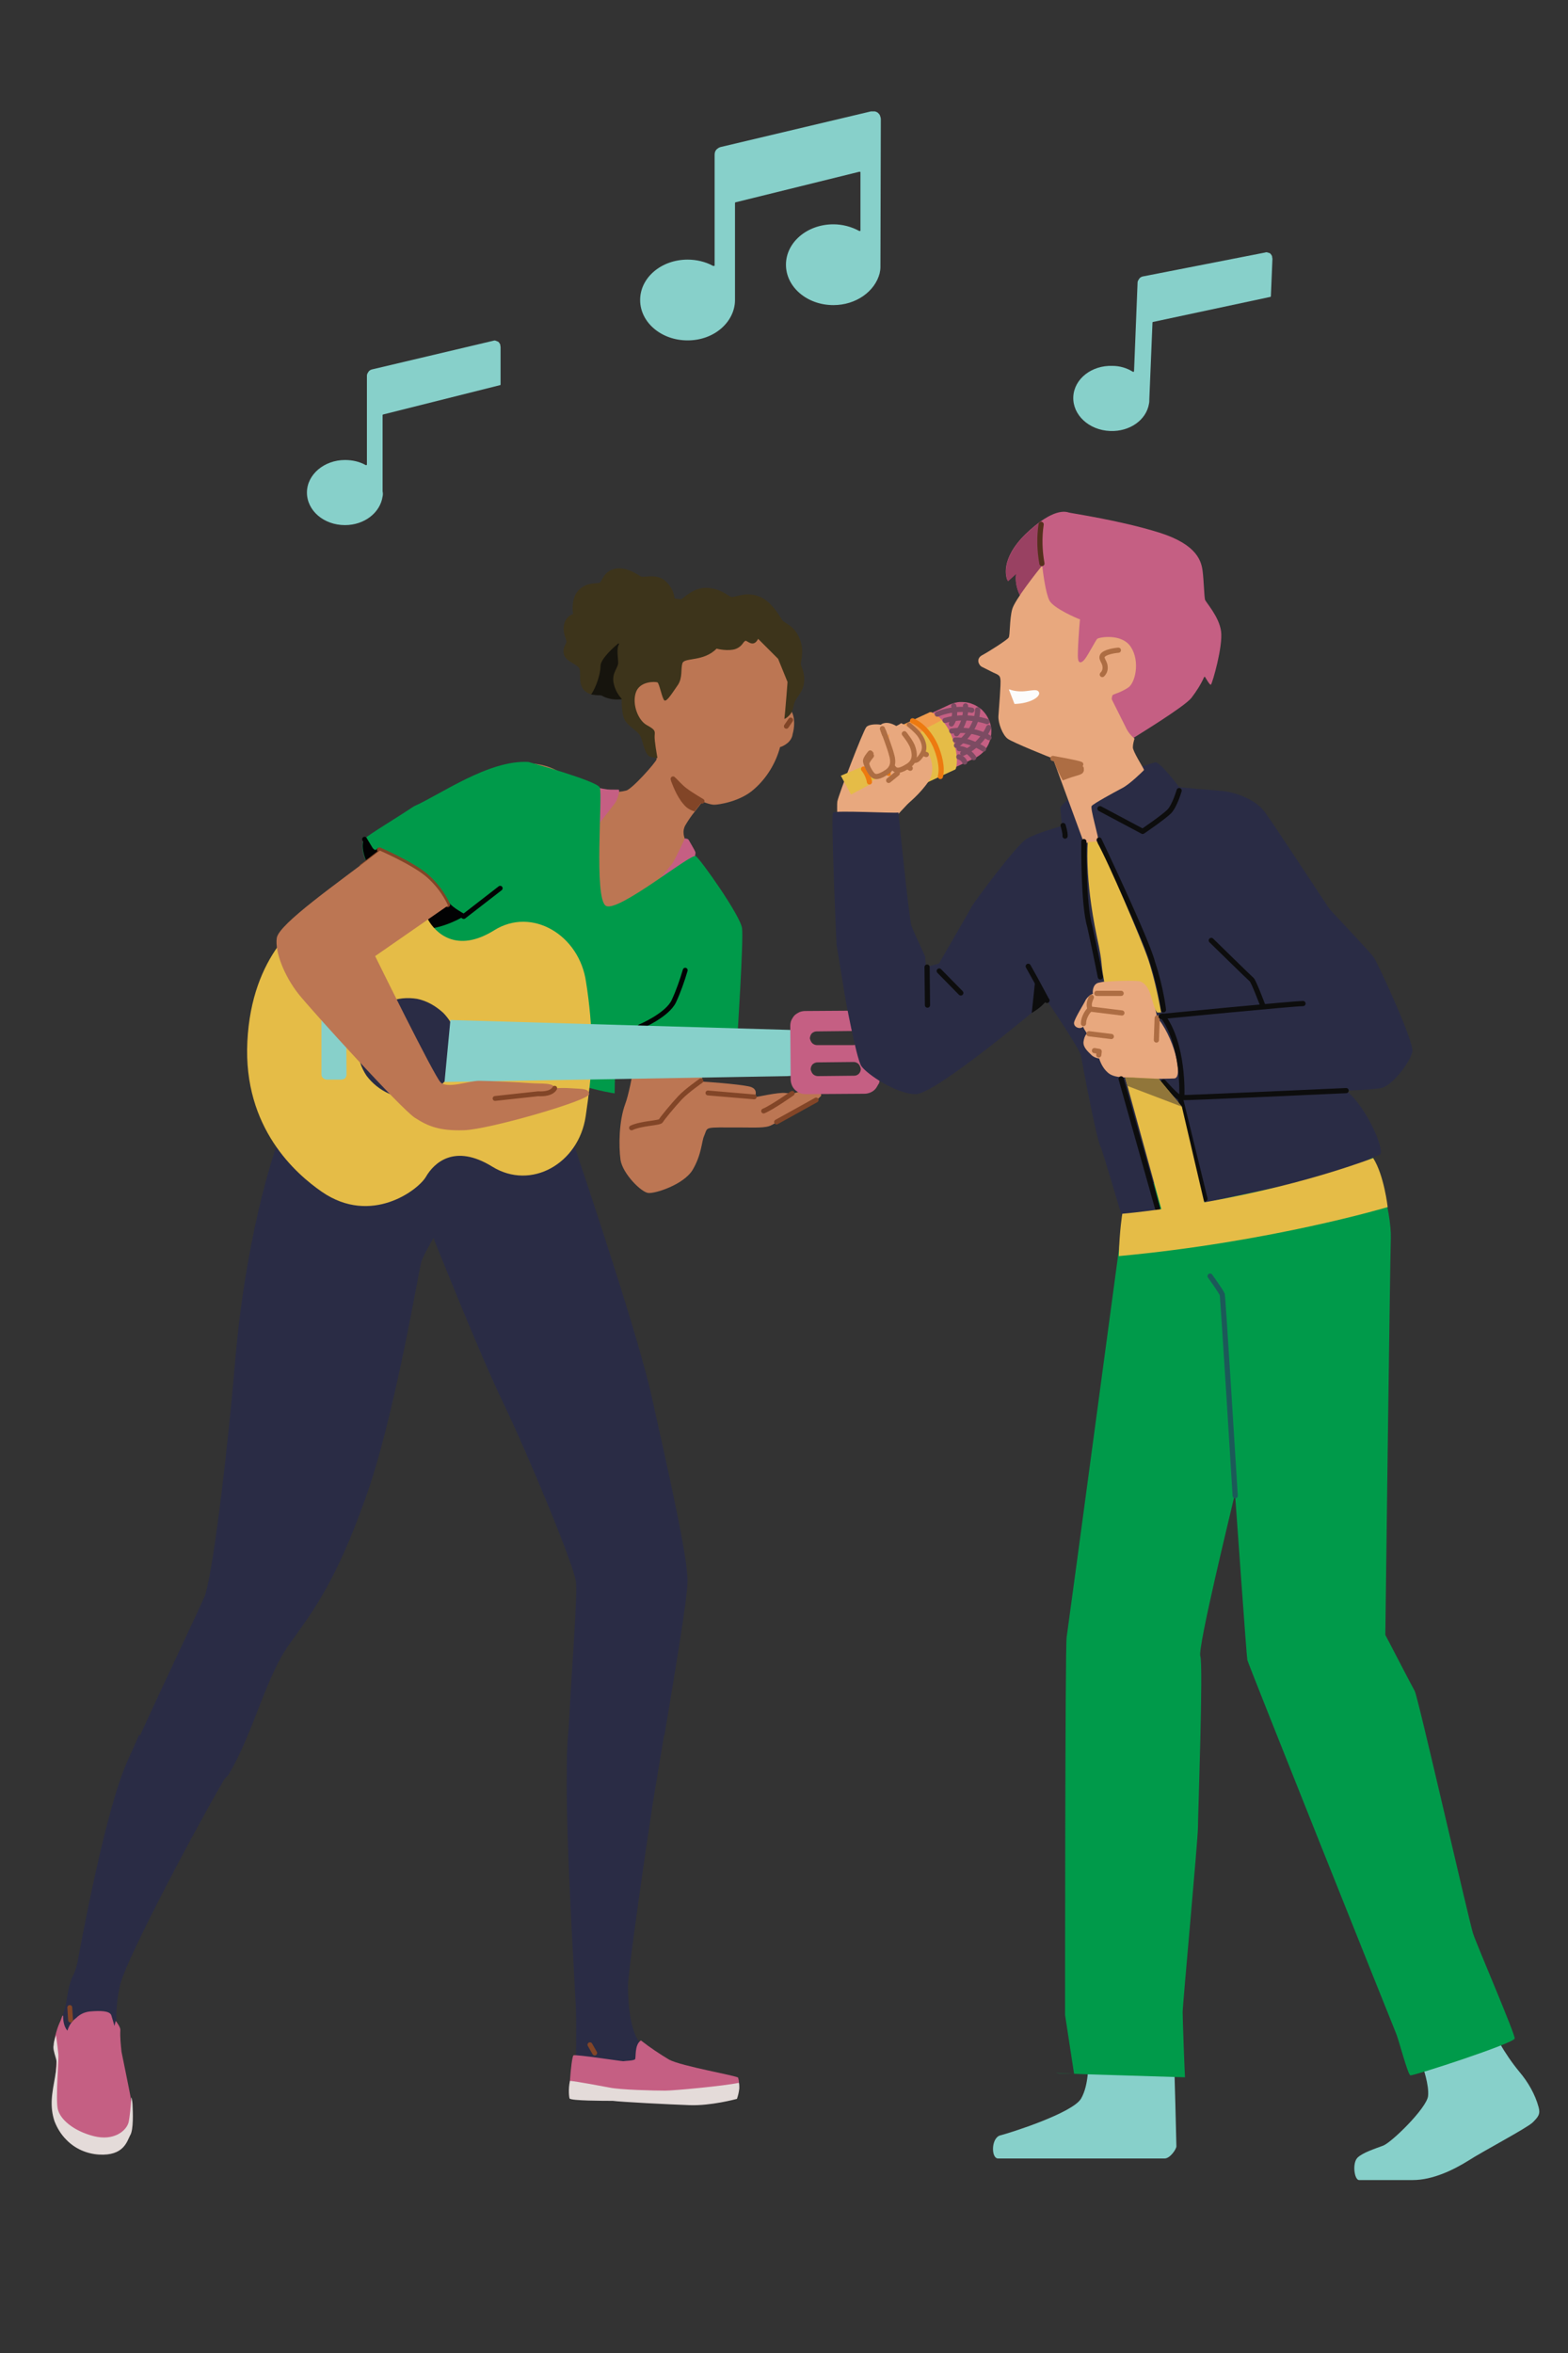 <svg xmlns="http://www.w3.org/2000/svg" xmlns:xlink="http://www.w3.org/1999/xlink" id="Layer_1" x="0px" y="0px" viewBox="0 0 400 600" style="enable-background:new 0 0 400 600;" xml:space="preserve"><rect x="0" y="0" width="400" height="600" fill="#333333" stroke="none"/> <style type="text/css"> .st0{fill:#2A2C45;} .st1{fill:#78495F;} .st2{fill:#BC7653;} .st3{fill:#824527;} .st4{fill:#C55F83;} .st5{fill:#009A4A;} .st6{fill:#020203;} .st7{fill:none;stroke:#020203;stroke-width:1.244;stroke-linecap:round;stroke-linejoin:round;} .st8{fill:none;stroke:#824527;stroke-width:1.244;stroke-linecap:round;stroke-linejoin:round;} .st9{fill:#3D341B;} .st10{fill:#E4DBD9;} .st11{fill:#16140D;} .st12{fill:#E5BC47;} .st13{fill:#87D0CA;} .st14{fill:#E8A87E;} .st15{fill:#994162;} .st16{fill:#AD6D43;} .st17{fill:none;stroke:#AD6D43;stroke-width:1.321;stroke-linecap:round;stroke-linejoin:round;} .st18{fill:#FCFCFC;} .st19{fill:none;stroke:#0D0D0D;stroke-width:1.321;stroke-linecap:round;stroke-linejoin:round;} .st20{fill:#0D0D0D;} .st21{fill:none;stroke:#1C5959;stroke-width:1.321;stroke-linecap:round;stroke-linejoin:round;} .st22{fill:none;stroke:#54301D;stroke-width:1.321;stroke-linecap:round;stroke-linejoin:round;} .st23{clip-path:url(#SVGID_00000008108944650411891170000013508060722377496246_);fill:#C55F83;} .st24{clip-path:url(#SVGID_00000008108944650411891170000013508060722377496246_);fill:#E5BC47;} .st25{clip-path:url(#SVGID_00000008108944650411891170000013508060722377496246_);fill:#F19C4E;} .st26{clip-path:url(#SVGID_00000008108944650411891170000013508060722377496246_);fill:none;stroke:#ED7A10;stroke-width:1.321;stroke-linecap:round;stroke-linejoin:round;} .st27{clip-path:url(#SVGID_00000008108944650411891170000013508060722377496246_);fill:none;stroke:#7C4B62;stroke-width:1.321;stroke-linecap:round;stroke-linejoin:round;} .st28{fill:none;stroke:#AD6D43;stroke-width:1.162;stroke-linecap:round;stroke-linejoin:round;} .st29{fill:#91763A;} </style> <g> <path class="st0" d="M145.5,267.8c0,0-2.3,5.8-2.6,7.5c-0.3,1.8-0.3,3.6,0,5.5c0.1,0.4,1,3.1,2.3,7.4c5.3,15.8,17.6,52.5,21,67.7 c4.3,19.3,9.2,40.9,9.2,47.2c0,4.2-3.3,23.8-5.9,39.4c-9.6,2.9-15.3,2.9-24.4-2.2c0.8-16,2.3-33.8,1.8-37.1 c-0.6-4.3-11.8-31.4-18.4-45.2c-4.3-8.9-10.5-24-14.4-33.6c-2-4.9-3.4-8.3-3.5-8.7l0,0l0,0l0,0l0,0c-0.2,0.3-2.6,4.4-3.1,6 c-0.6,1.7-6.9,40.2-14.4,60.7C85.8,402.8,80.3,410.3,74,419c-6.3,8.6-9.2,22.7-15.8,33.7c-12.1,11.7-23.5-1.3-22.5-10.1 c6.1-13.4,14.7-31.4,16.4-35.3c2-4.6,5.8-35.4,8-61.5c2.3-26.2,8.3-50.6,14.1-63c1.8-3.9,5.5-9.1,9.6-14.3c1.2-1.6,2.5-3.1,3.8-4.7 c8-9.6,18.3-16.8,18.3-16.8L145.5,267.8z"></path> <path class="st1" d="M83.7,268.2c2-3.1,4.4-5.7,6.7-8l5.4,3.4l11.7,20.5C107.5,284,88,277.8,83.7,268.2z"></path> <path class="st1" d="M143.2,275.3c-0.3,1.8-0.3,3.6,0,5.5c0.6,2.5,1.3,5,2.1,7.4c-5.3-3.7-22-15.8-24.7-18.5 c-3.2-3.2,10.3-7.3,10.3-7.3l9.1,2.5l5.5,3C145.5,267.8,143.4,273.6,143.2,275.3z"></path> <path class="st0" d="M166.5,460c-1.7,11-6.3,42.9-6.3,46.3c0,3.4,0.3,12.4,3.7,15.3c3.5,2.9-2.6,7.8-3.5,7.8s-13.5-1.7-13.5-1.7 s0.2-11.2,0-16.1c-0.2-4.6-2.6-42.4-2.3-59.9c0-0.6-0.1-5.6,0.5-11.4c4.1,0.8,10.2,1.7,13.6,1.9c4.1,0.2,8.4,0.3,10.7,0.3 L166.5,460z"></path> <path class="st0" d="M19.8,500.2c0.6-3.2,6.9-38,12.6-50.9l0,0c2.9-6.4,3.1-7,3.1-7c7,12.9,22.5,10.1,22.5,10.1 c-6.6,11-25.3,46-27.3,53.5c-0.7,3-1.1,6.1-1,9.2c0.1,4.8,0.7,8.9,0.7,10.3c0,0.2-0.1,0.4-0.1,0.6c-0.1,0.2-0.2,0.3-0.3,0.4 c-1.3,1.3-5,1.6-5,1.6c-5.7-6-10-7.9-8.9-14.3c0-0.1,0.1-0.3,0.1-0.3c0.4-1.5,0.8-3,1-4.6l0,0c0.2-1.5,0.6-3,1.1-4.4 C19,503.2,19.5,501.7,19.8,500.2L19.8,500.2z"></path> <path class="st2" d="M103.8,245.4l41.7,22.5c0,0-1.3,3.2-2.1,5.6c-3.2-0.4-12-1.4-20.6-2.5c-6.4-0.8-12.8-1.8-16.4-2.5 c-8.8-1.8-13.7-6.2-13.7-10.9c2.6-3,5.1-5.7,7-7.8C101.4,245.2,103.8,245.4,103.8,245.4z"></path> <path class="st3" d="M94.9,255c1.6-2.1,3.4-3.8,4.7-5.3c2.5-2.7,4.1-4.3,4.1-4.3l41.7,22.5c0,0-1.1,2.9-1.9,5.1l-0.8,0.4 c-3.5-0.2-11.7-1.1-20-2.5c-3.2-1.6-10.2-9.1-16.4-12.6C102.8,256.4,98.9,255.3,94.9,255z"></path> <path class="st2" d="M185,229.6l-0.4-1.5c0,0-8.6-11.3-9.4-13c-0.8-1.7-1.2-3.1-0.4-4.6c0.7-1.2,1.5-2.4,2.4-3.5 c1.1-1.4,2-2.6,2-2.6s1.9,0.8,3,0.8c1.1,0,6.7-0.8,10.2-4c3.2-2.8,5.5-6.6,6.6-10.7c0.8-0.2,1.5-0.7,2.1-1.2c0.6-0.6,1-1.3,1.1-2.1 c0.8-2.9,0.4-6.2-1.5-6.8c0,0,2.4-6.3,2.4-9.9c0-3.6-4-18.3-22.1-16.6c-18,1.7-17.4,12.6-17.3,13.9c0.1,1.3-0.3,5.5-0.3,5.5 c-1.2,1.3-1.8,3-1.9,4.8c-0.1,2.9,1.7,6,2.2,6.5c0.5,0.5,2.2,2.7,2.3,3.1c0.1,0.5,1.5,5.2,1.5,5.9c-0.1,0.7-6.3,7.7-7.8,8 c-2.4,0.6-5,0.4-7.3-0.4c-2.7-1.2-7.9-3.6-10.5-4.8c-2.3-1.2-4.8-1.7-7.3-1.8l17.5,37.9L185,229.6z"></path> <path class="st4" d="M174.7,213.8c0,0,0.8,0,1,0.4c0.2,0.4,1.5,2.5,1.7,3.1c0.2,0.6-1.1,4.5-1.8,6.8c-0.8,2.2-4.5,7-4.5,7l-5.6-3.5 c0,0,4.6-5.8,5.8-7.1C172.3,219.1,174.7,213.8,174.7,213.8z"></path> <path class="st4" d="M152.8,200.9L152.8,200.9C152.9,200.9,152.9,200.9,152.8,200.9c0.8,0.2,1.5,0.3,2.2,0.4c0.8,0.1,2.8,0,2.9,0.1 c0.2,0.2-0.3,2.5-1.1,3.5c-0.7,0.9-8.1,10.5-8.7,11.2l0,0l0,0l0,0l0,0l-5.3-5.9v-0.1v-0.1c0.6-0.6,7.8-7.2,8.3-7.8 C151.8,201.9,152.3,201.4,152.8,200.9L152.8,200.9z"></path> <path class="st5" d="M156.8,278.8L156.8,278.8L156.8,278.8C156.7,278.8,156.7,278.8,156.8,278.8 C156.7,278.8,156.7,278.8,156.8,278.8c-1-0.1-13.9-2.3-20-7.8c-6.3-5.8-8.4-10.6-17.4-13.4c-9-2.9-17.8-9.8-17.8-9.8l-1.9,1.9 c0,0-1.7-4.6-1.3-5.2c0.2-0.3,4.1-4.2,7.5-7.7c2.9-2.9,5.5-5.4,5.5-5.4s-13.4-6.1-16.1-9c-2.7-2.9-3.6-7.4-2.2-8.6 c1.3-1.2,6.9-4.5,12.5-8.2c6.6-2.9,19.1-11.9,29.2-11.3c0,0,17.4,4.8,18.2,6.5c0.8,1.7-1.6,28.5,1.6,30.2 c3.2,1.7,21.7-13.5,22.9-12.7s11.4,15.2,11.8,18.4c0.4,3.2-1.2,27.6-1.3,29.5c-0.1,0.3-0.3,0.6-0.6,0.8c-1.6,1.4-6.9,2.1-11.2,1.5 c-5-0.8-12.9-6.9-12.9-6.9s-5.1,2.7-5.8,3.5C157,266,156.8,277.9,156.8,278.8z"></path> <path class="st6" d="M176.1,268.7c-1.5-0.3-2.8-0.7-4.1-1.4l0.4-0.5h7.5c0,0,3.6,0.6,5.6,0.4c0.6-0.1,1.1-0.1,1.7,0.1 c0,0,0,0,0.1,0l0,0l0,0l0,0C184.9,269.2,180.3,269.3,176.1,268.7z"></path> <path class="st6" d="M98.3,244.6L98.3,244.6C98.3,244.6,98.3,244.6,98.3,244.6C98.3,244.6,98.3,244.6,98.3,244.6L98.3,244.6 c1,1.1,2.1,2.2,3.2,3.1l-1.9,1.9C99.7,249.7,98.1,246.1,98.3,244.6z"></path> <path class="st7" d="M98.3,244.6c1,1.2,2,2.2,3.2,3.2"></path> <path class="st6" d="M96.8,216.7l-1.3,5.9c-0.1-0.1-0.1-0.1-0.2-0.2c-2.6-2.9-3.4-7.2-2.3-8.5l0,0l0,0l0,0l0,0 c0.1,0.2,0.6,1,1.5,2.5C95.6,218.1,96.8,216.7,96.8,216.7z"></path> <path class="st7" d="M93,214c0.1,0.2,0.6,1,1.5,2.5c1.2,1.7,2.2,0.3,2.2,0.3"></path> <path class="st2" d="M158.3,295.8c0.6,3.6,5.4,8.3,7.1,8.4c1.7,0.2,9-2.1,11.3-5.9c2.3-3.9,2.3-7.3,2.9-8.6 c1.1-2.5-0.4-2.2,9.3-2.2c3.6,0,6.5,0.2,7.9-0.6c0.2-0.1,0.8-0.4,1.3-0.7l10.1-5.6c0.7-0.6,1.3-1.1,1.3-1.3 c-0.4-2.8-6.1-0.8-7.3-0.4c0,0,0,0-1.9-0.2c-1.8-0.2-7,1-7.8,1.1l0,0l0,0l0,0l0,0c0.2-0.4,1.1-2.3-1.6-2.8 c-2.9-0.6-11.2-1.2-11.9-1.2l0,0l0,0l0,0l0,0l1.1-8.7c0,0,0,0,0-0.1c0,0,0,0-0.1-0.1l-16.6-4.9l0,0l0,0l0,0l0,0 c-0.2,1-2.3,15.3-3.9,19.5C157.9,285.8,157.8,292.1,158.3,295.8z"></path> <path class="st8" d="M98.9,250.4c2.7,5.4,6.5,13.1,9.4,18.6"></path> <path class="st9" d="M193.4,162.9L193.4,162.9L193.4,162.9C193.5,162.9,193.5,162.9,193.4,162.9L193.4,162.9l5,5l0.1,0.1l2.4,5.9 l0,0c0,0.3-0.5,6.3-0.6,7.4l-0.2,2l0,0l0,0l0,0c0,0,0,0,0.1,0c0.6-0.3,1.1-0.8,1.5-1.3c0.4-0.6,0.6-1.2,0.7-1.8 c0.4-2.4,2-2.9,2.6-5.5c0.6-2.7-0.6-4.6-0.7-5.3c-0.1-0.7,1-3.4-0.3-6.5c-1.2-3.2-3.9-4.1-4.3-4.6c-0.5-0.5-2.7-5.1-6.3-6.3 c-3.5-1.2-6,0.5-6.9,0.2s-2.7-2.2-6.3-2.3c-3.5-0.1-6,2.9-6.5,2.9c-0.6-0.1-1.1-0.1-1.6-0.2l0,0l0,0c-0.2-1.7-1-3.2-2.3-4.4 c-2.3-2.1-5.5-0.8-6.3-1.2c-0.8-0.4-3.5-2.5-6.4-2c-3,0.5-3.5,3.1-4,3.5c-0.5,0.5-3-0.3-5.3,1.8c-2.2,2-1.7,5.8-1.6,6.2 c0,0,0,0,0,0.1c0,0,0,0-0.1,0c-0.5,0.2-1,0.5-1.3,0.9c-0.4,0.4-0.7,0.9-0.8,1.4c-0.7,1.9,0.4,3.9,0.5,4.6c0.1,0.7-1.2,1.6-0.6,3.5 c0.6,1.8,3.5,2.4,3.9,3.5c0.5,1.1-0.4,3.7,1.2,5.5c0.4,0.4,1,0.8,1.6,1c1.4,0.4,2.9,0,3.1,0.3c0.4,0.4,2.6,1.1,4.9,1l0,0l0,0l0,0 l0,0c0,0.5-0.1,4.4,1.1,5.8c1.2,1.5,3,2.4,3.6,3.5c0.7,1.2,1.1,5,2.7,5.4l1.6,0.3l0,0c0,0,0,0,0.1,0l0,0c0,0,0,0,0-0.1 c-0.1-0.6-0.8-4.4-0.7-5.6c0.1-1.2,0.2-1.5-2-2.7c-2.2-1.2-3.8-5.3-2.8-8.3c1-3,5-2.8,5.5-2.6c0.5,0.2,1.2,4.2,1.8,4.6 c0.6,0.4,2-1.9,3.4-3.9c1.3-1.9,0.7-4.1,1.2-5.6c0.5-1.5,5.4-0.3,8.7-3.7l0,0l0,0c0.3,0.1,3,0.7,4.8,0.1c1.9-0.7,1.9-1.9,2.6-2.1 C190.6,163.3,192.2,165.3,193.4,162.9z"></path> <path class="st3" d="M174.4,205.1c-1.9-2.1-3-5.5-3.2-5.9c-0.2-0.5,0.2-0.8,0.6-0.6c0.3,0.2,1.9,2.1,3.2,3c1.3,1,4.2,2.7,4.2,2.7 c-0.4,0.5-0.8,1.1-2,2.6C176.1,206.6,175.1,206,174.4,205.1L174.4,205.1z"></path> <path class="st8" d="M171.7,198.6c0.3,0.2,1.9,2.1,3.2,3c1.3,1,4.2,2.7,4.2,2.7"></path> <path class="st8" d="M201.7,183.6l-1.1,1.6"></path> <path class="st4" d="M23.1,512.9c2.4-0.2,4.9-0.2,5.3,1c0.3,1,0.7,2.3,0.8,2.7l0,0l0,0l0,0l0,0l0.3-1.2l0,0l0,0l0,0c0,0,0,0,0.1,0 c0.2,0.3,1.2,1.6,1.1,2.3c-0.1,1.8,0.1,3.6,0.3,5.5c0,0.1,2.3,11.1,2.4,12.1c1.6,21.5-20.2,14.6-19.6,0.7c0.6-11,0.7-11,0.6-11 c-0.6-2.1-0.8-3-0.3-5.9l0,0c0.3-1.1,0.6-2.2,1.1-3.3c0.3-0.6,0.5-1.2,0.7-1.8l0,0c0,0,0,0,0.1,0c0,0,0,0,0.1,0c0,0,0,0,0,0.1 c0,0.8,0.1,2.6,1.1,3.7c0.4-1.3,1.1-2.4,2.2-3.2C20.5,513.5,21.8,513,23.1,512.9L23.1,512.9z"></path> <path class="st4" d="M163.5,520.3C163.5,520.3,163.5,520.3,163.5,520.3C163.5,520.3,163.5,520.3,163.5,520.3 c2.3,1.8,4.7,3.4,7.2,4.9c3.2,1.7,17.4,4.1,17.6,4.6c0.1,0.3,0.2,0.8,0.2,1.3c-0.4,4-13.3,4.4-25.5,3.8c-8.6-0.4-17.9-0.3-17.6-4.4 c0.2-3,0.6-6.3,0.9-6.4c0.5-0.3,12.2,1.5,12.7,1.5c0.4-0.1,2.6-0.1,3-0.5C162.3,524.7,161.8,521.4,163.5,520.3z"></path> <path class="st10" d="M14.3,525L14.3,525c-0.6-2-0.8-2.7-0.6-3.6l0,0c0-0.1,0-0.1,0-0.2c0.1-0.8,0.3-1.5,0.6-2.2l0,0 c0.2,1.3,0.5,4,0.6,4.9c0.1,1.2-0.7,10.9-0.2,13.7c0.5,2.8,4.1,5.8,9.2,7.1c5.1,1.3,8.3-1.3,8.9-3.5c0.3-1.3,0.6-4.5,0.7-6.2 c0,0,0,0,0-0.1l0,0h0.1c0,0,0,0,0,0.1c0.1,0.7,0.2,1.2,0.2,1.5l0,0c0.1,2,0.3,6.6-0.6,8c-0.8,1.5-1.6,5.3-8,4.9 c-3.1-0.2-6.1-1.5-8.3-3.8c-1.3-1.3-2.3-2.9-3-4.7c-0.6-1.8-0.8-3.6-0.7-5.5l0,0C13.4,531.6,14.9,527,14.3,525z"></path> <path class="st10" d="M145.3,535.1c-0.1-0.2-0.4-2.3,0.1-4.5c2,0.2,7.9,1.3,10,1.7c2.7,0.6,11.5,0.8,14.3,0.8 c2.2,0,15.1-1.2,18.8-2c0.1,0.4,0.1,1,0.1,1.4c-0.1,1-0.3,1.8-0.6,2.7l0,0l0,0c-0.4,0.1-6.7,1.8-12.1,1.6 c-5.5-0.2-17.3-0.8-19.6-1.1C154.1,535.7,145.7,535.7,145.3,535.1z"></path> <path class="st3" d="M96.8,216.7c0,0,8.3,3.6,11.9,6.7c2.3,2,4.2,4.5,5.6,7.3l-0.1,0.1c-4.2-3.5-10.5-8.3-13.4-9.1 c-3.6-0.9-6.9-1.2-9.2-1C93.4,219.3,95.1,218,96.8,216.7z"></path> <path class="st3" d="M162.3,267.8c0.3-2.6,0.6-4.2,1-5.9c5.6,1.3,11.2,3,16.7,5c0,0.3-0.1,0.5-0.1,0.8 C175.8,267.5,166.4,267.5,162.3,267.8z"></path> <path class="st7" d="M174.8,247.4c-0.8,2.7-1.7,5.3-2.9,7.9c-1.7,3.6-8.6,6.5-8.6,6.5"></path> <path class="st7" d="M127.6,226.5l-9.3,7.2"></path> <path class="st6" d="M118.2,233.7C118.3,233.7,118.3,233.7,118.2,233.7C118.3,233.7,118.3,233.7,118.2,233.7 C118.3,233.7,118.3,233.7,118.2,233.7C118.2,233.7,118.2,233.7,118.2,233.7c-0.7,0.5-6.8,3.9-12.4,3.2c2.6-3.1,4.3-3.5,8.3-6.1 C115.1,231.9,117.8,233.4,118.2,233.7z"></path> <path class="st7" d="M114.2,230.7c0.9,1.2,3.6,2.7,4,2.9"></path> <path class="st7" d="M157.6,265.2c-5.5,2-8.9,2.9-15.1,1.9"></path> <path class="st11" d="M153.2,169.8c0-1.8,3.5-4.9,4.5-5.7c0,0,0,0,0.1,0c0,0,0,0,0.1,0c0,0,0,0,0,0.1c0,0,0,0,0,0.1 c-0.7,1.2-0.2,3.5-0.2,4.7c0,1.3-1.6,2.5-1.2,5c0.3,1.6,1,3,2.1,4.2l0,0c0,0,0,0,0,0.1l0,0l0,0c-1.6,0.2-3.2,0-4.7-0.7 c-0.3-0.2-0.2-0.2-0.8-0.3c-0.8,0-1.6-0.1-2.3-0.2l0,0l0,0l0,0l0,0C152.1,175.2,153.2,171.8,153.2,169.8z"></path> <path class="st8" d="M178.8,275.6c0,0-3.6,2.5-5.3,4.3c-1.7,1.8-4.6,5.3-4.9,5.9c-0.3,0.6-5,0.6-7.5,1.8"></path> <path class="st8" d="M192.4,279.7l-11.8-1"></path> <path class="st8" d="M202.1,278.8c0,0-5.1,3.6-7.3,4.5"></path> <path class="st8" d="M198.1,286.1l10.1-5.6"></path> <path class="st8" d="M95.6,243.5"></path> <path class="st8" d="M150.5,521.4l1.2,2.1"></path> <path class="st8" d="M18,515.1l-0.2-3.2"></path> <path class="st8" d="M96.8,216.7c0,0,8.3,3.6,11.9,6.7c2.3,2,4.2,4.5,5.5,7.3"></path> <path class="st7" d="M180,266.7c0,0,3.6,0.6,5.6,0.4c0.6-0.1,1.1-0.1,1.7,0.1"></path> </g> <g> <path class="st12" d="M149.4,284.7c1.8-12,1.7-17.4,1.7-17.4H151c-0.1-5.6-0.6-11.3-1.5-16.9c-1.7-12-13.8-19.2-23.4-13.2 c-9.6,6-15,0.7-16.9-2.7c-1.9-3.4-13.8-12.7-26.6-4.2c-6.1,4.1-18.4,13.2-19.5,35.3c-1.1,22.1,12.5,33.8,19,38.3 c12.6,8.7,24.7-0.5,26.6-3.9c2-3.4,7.2-8.5,16.9-2.5C135.5,303.6,147.6,296.7,149.4,284.7z"></path> <path class="st0" d="M113,258.2c2.3,2.3,3.7,5.4,3.8,8.7c0.1,3.3-1.1,6.5-3.4,8.9c-0.1,0.1-0.2,0.2-0.3,0.3c-1.8,1.8-4,3-6.5,3.5 c-2.5,0.5-5,0.3-7.3-0.7c-2.3-1-4.3-2.6-5.8-4.6c-1.4-2.1-2.2-4.5-2.2-7s0.7-5,2.1-7.1c1.4-2.1,3.4-3.7,5.7-4.7 c2.3-1,4.9-1.2,7.3-0.8C108.9,255.2,111.1,256.5,113,258.2L113,258.2z"></path> <path class="st13" d="M200.7,262.6l-85.8-2.5l-1.5,15.8l87.5-1.5C209.5,274.2,209.4,262.5,200.7,262.6z"></path> <path class="st4" d="M224.4,275.1l-0.1-13.6c0-0.5-0.1-1-0.3-1.5c-0.2-0.4-0.5-0.9-0.8-1.2c-0.4-0.3-0.8-0.7-1.3-0.8 c-0.4-0.2-1-0.3-1.5-0.3l-15,0.1c-0.5,0-1,0.1-1.5,0.3c-0.4,0.2-0.9,0.5-1.2,0.8c-0.3,0.3-0.6,0.8-0.8,1.2c-0.2,0.4-0.3,1-0.3,1.5 l0.1,13.6c0,0.5,0.1,1,0.3,1.5s0.5,0.9,0.8,1.2c0.3,0.3,0.8,0.6,1.2,0.8c0.4,0.2,1,0.3,1.5,0.3l15-0.1c0.5,0,1-0.1,1.5-0.3 s0.9-0.5,1.2-0.8c0.3-0.3,0.6-0.8,0.8-1.2C224.4,276.1,224.4,275.6,224.4,275.1L224.4,275.1z M208.4,266.5c-0.4,0-0.9-0.2-1.2-0.5 c-0.3-0.3-0.5-0.8-0.6-1.2c0-0.4,0.2-1,0.5-1.3c0.3-0.3,0.8-0.5,1.2-0.5l9.3-0.1c0.4,0,0.9,0.2,1.3,0.5c0.3,0.3,0.5,0.8,0.6,1.3 c0,0.4-0.2,0.9-0.5,1.2c-0.3,0.3-0.8,0.5-1.2,0.6H208.4z M217.9,274.3l-9.3,0.1c-0.4,0-0.9-0.2-1.2-0.5c-0.3-0.3-0.5-0.8-0.6-1.2 c0-0.5,0.2-1,0.5-1.3c0.3-0.3,0.8-0.5,1.2-0.5l9.3-0.1c0.4,0,0.9,0.2,1.2,0.5c0.3,0.3,0.5,0.8,0.6,1.3c0,0.4-0.2,0.9-0.5,1.2 C218.8,274.1,218.4,274.3,217.9,274.3L217.9,274.3z"></path> <path class="st13" d="M86.9,275.3h-3.5c-0.4,0-0.7-0.2-1-0.4c-0.3-0.3-0.4-0.6-0.4-1L82,259.3c0-0.4,0.2-0.7,0.4-1 c0.3-0.3,0.6-0.4,1-0.4h3.5c0.3,0,0.7,0.1,1,0.4c0.3,0.3,0.4,0.6,0.4,1l0.1,14.7c0,0.4-0.2,0.7-0.4,1 C87.6,275.2,87.3,275.3,86.9,275.3L86.9,275.3z"></path> </g> <path class="st13" d="M222.2,28.4l-38.4,9.1c-0.4,0.1-0.8,0.4-1.1,0.7c-0.3,0.4-0.4,0.8-0.4,1.3v28.1v0.1c0,0,0,0.1-0.1,0.1H182 h-0.1c-2-1.1-4.3-1.6-6.5-1.6c-6.7,0-12.1,4.6-12.1,10.3c0,5.7,5.4,10.3,12.1,10.3c7,0,12.1-4.9,12.1-10.3c0-0.1,0-0.3,0-0.4V51.8 c0-0.1,0-0.1,0-0.1l0.1-0.1l31.6-7.8h0.1h0.1c0,0,0,0,0.1,0.1c0,0,0,0,0,0.1v14.7v0.1c0,0,0,0.1-0.1,0.1h-0.1h-0.1 c-2-1.1-4.3-1.7-6.6-1.7c-6.7,0-12.1,4.6-12.1,10.3c0,5.7,5.4,10.3,12.1,10.3c5.8,0,10.6-3.5,11.8-8.1c0.1-0.5,0.2-1,0.2-1.6 l0.1-37.7c0-0.3-0.1-0.6-0.2-0.9c-0.1-0.3-0.3-0.5-0.5-0.7c-0.2-0.2-0.5-0.3-0.8-0.4C222.8,28.4,222.5,28.4,222.2,28.4L222.2,28.4z"></path> <path class="st13" d="M324.1,75.7C324.1,75.7,324.2,75.6,324.1,75.7c0.1-0.1,0.1-0.1,0.1-0.1l0.4-9.6c0-0.2-0.1-0.4-0.1-0.7 c-0.1-0.2-0.3-0.5-0.4-0.6c-0.2-0.2-0.4-0.2-0.7-0.3c-0.2-0.1-0.4-0.1-0.7,0l-31.2,6.1c-0.4,0.1-0.7,0.3-0.9,0.6 c-0.2,0.3-0.4,0.6-0.4,0.9l-0.9,22.6l0,0.1c0,0,0,0-0.1,0.1l-0.1,0l-0.1,0c-1.6-1-3.4-1.5-5.2-1.5c-5.3-0.2-9.8,3.3-10,7.9 c-0.2,4.6,4,8.5,9.4,8.7c5,0.2,9.2-2.8,9.9-6.9l0,0l0,0l0,0c0.1-0.4,0.1-0.9,0.1-1.3l0.8-19.4l0-0.1l0.1-0.1L324.1,75.7z"></path> <path class="st13" d="M127.6,98.2C127.6,98.2,127.6,98.1,127.6,98.2c0.1-0.1,0.1-0.1,0.1-0.1v-9.6c0-0.2-0.1-0.4-0.1-0.7 c-0.1-0.2-0.3-0.4-0.4-0.6c-0.2-0.1-0.4-0.2-0.7-0.3c-0.2-0.1-0.4-0.1-0.7,0l-30.9,7.3c-0.4,0.1-0.7,0.3-0.9,0.6 c-0.2,0.3-0.4,0.6-0.4,1v22.6v0.1c0,0,0,0-0.1,0.1h-0.1h-0.1c-1.6-0.9-3.4-1.3-5.3-1.3c-5.3,0-9.7,3.7-9.7,8.3s4.3,8.3,9.7,8.3 c5,0,9-3.2,9.6-7.3l0,0l0,0l0,0c0.1-0.4,0.1-0.9,0-1.3v-19.4v-0.1l0.1-0.1L127.6,98.2z"></path> <path class="st2" d="M96.9,216.9c0,0,8.3,3.6,11.9,6.7c2.3,2,4.2,4.5,5.5,7.3l-18.6,12.9c0,0,15,30.5,16.7,32.2 c1.7,1.7,7.3-0.4,9.8-0.4s10.7,0.4,13.2,0.6c2.5,0.2,6-0.2,6.1,1.3l0,0l0,0l0,0l0,0c1.4-0.1,2.8-0.1,4.2,0c2.7,0.2,4.6,0,4.6,1.5 c0,1.6-25.5,9-31.9,9.2c-6.3,0.2-9.2-1-12.6-3.2c-3.5-2.3-26.1-27.1-29.7-31.6c-3.6-4.6-6-10.7-5.5-14.2 C71.1,235.6,86.1,225.2,96.9,216.9z"></path> <path class="st8" d="M141.5,277.5c0,0-0.6,1.6-4.2,1.4c-1.7,0.2-11,1.2-11,1.2"></path> <path class="st14" d="M294.8,259h13.7l-13.4,0.1c0,0,0,0-0.1,0c0,0,0,0,0-0.1c-0.1-0.6-1.4-6.9-2.8-8.2c-1.5-1.3-3-0.9-4.5-1.1 c-1.4-0.1-5.9,0.5-7.6,0.9c-1.5,0.4-1.5,2.4-1.4,2.7v0.1l0,0c-0.8,0.3-1.4,0.9-1.8,1.5c-0.5,1.1-2.7,4.5-3,5.8 c-0.2,1.2,1.5,1.9,2.3,1.1l0,0l0,0l0,0l0,0c0.2,0.6,0.6,1.1,0.9,1.6c0,0,0,0,0,0.1c0,0,0,0,0,0.1c-0.5,0.6-0.7,1.3-0.8,2.1 c-0.1,1.4,1.1,2.4,2,3.3c0.5,0.5,1.2,0.8,1.9,0.9c0,0,0,0,0.1,0l0,0c0.4,1.3,1.1,2.6,2.1,3.5c1.7,1.7,5,1.2,7.5,1.5 c2.5,0.4,9.3,0.1,9.5,0.1C302.1,275,299.4,263.9,294.8,259z"></path> <g> <path class="st13" d="M277.6,525.5C277.5,525.5,277.5,525.5,277.6,525.5C277.5,525.5,277.5,525.5,277.6,525.5 C277.5,525.5,277.5,525.6,277.6,525.5c0,0.7,0.2,6.1-1.8,9.6c-2.1,3.7-18.2,8.8-20.6,9.4c-2.4,0.6-2.4,5.9-0.6,5.9h42.5 c1.4,0,3-2.4,3-3.1c0-0.8-0.5-20.5-0.6-21.7v-0.1c0,0,0,0-0.1,0H277.6L277.6,525.5z"></path> <path class="st13" d="M362.8,526.5L362.8,526.5C362.8,526.5,362.8,526.5,362.8,526.5C362.8,526.5,362.8,526.5,362.8,526.5 C362.8,526.5,362.8,526.5,362.8,526.5c0.2,0.7,1.8,5.1,1.5,8c-0.4,3.1-9.2,11.7-11.4,12.6c-2.1,0.8-5.3,1.8-6.6,3.1 c-1.4,1.4-0.8,5.7,0.4,5.7h13.7c5.1,0,10.4-2.6,14.1-4.9c3.7-2.4,15.1-8.4,16.5-9.8c1.4-1.4,2-2.1,1.5-3.9c-0.9-3.3-2.7-6.4-4.9-9 c-1.9-2.3-3.6-4.8-5.1-7.4c0,0,0,0-0.1,0c-0.1,0,0,0-0.1,0L362.8,526.5z"></path> <path class="st5" d="M274,528.8l-4.5-0.2l0,0C269.4,528.7,273.9,528.8,274,528.8l2.4,0.1l25.9,0.8l0,0l0,0l0,0l0,0 c-0.1-1.1-0.6-14.7-0.6-16.6c0-2,3.9-44.1,3.9-47.1c0-2.9,1.4-41.4,0.6-43.7c-0.7-2.2,7.8-36.9,8.7-40.8v-0.1c0,0,0,0,0.1,0 c0,0,0,0,0.1,0c0,0,0,0,0,0.1c0.3,4.1,2.9,40.9,3.1,41.8c0.2,1,37.1,93.2,37.9,95.1s3,10.6,3.7,10.8s26.5-8.2,26.6-9.4 s-9.6-23.7-10.6-26.7c-1-3-14.1-60.6-14.9-61.9c-0.8-1.4-7.2-13.8-7.5-14.3l0,0c0-1.4,1.2-94.8,1.4-101.2 c0.2-6.5-3.7-21.6-7.8-25.9c-4-4.2-13.9-16.5-14.5-17.2c0,0,0,0-0.1,0c0,0,0,0-0.1,0l-44.6,17.4c0,0,0,0-0.1,0s0,0,0,0.1 c0,0.8,0.2,11.4,0,12.5c-0.2,1.2-15.1,112.4-15.5,114.9c-0.4,2.6-0.4,95.5-0.4,96.3l0,0L274,528.8z"></path> <path class="st14" d="M229.7,230L229.7,230C229.7,229.9,229.7,229.9,229.7,230c-0.1-1.1-2.8-19-2.7-19.8c0.1-0.8,8.9-9.5,10.3-11.5 c1.2-1.8-1.1-3.7-1.4-4c0,0,0,0,0-0.1v-0.1c0.2-0.3,1.2-2.3,1.2-3.1c0-0.9-1.9-4.6-2.4-5.3c-0.5-0.7-2.3-0.5-2.6-0.5l0,0l0,0 c-0.4-0.5-0.9-0.8-1.6-0.9c-0.6-0.1-1.2,0.1-1.8,0.4c0,0,0,0-0.1,0l0,0c-2.4-1.4-3.7-0.5-3.9-0.3c0,0,0,0-0.1,0 c-0.3-0.1-2.8-0.3-3.6,0.6c-0.8,0.9-7.1,17.3-7.4,19c-0.3,1.7,0.9,31.2,1.1,33c0,0,0,0,0,0.1l0,0l0,0c0,0,0,0,0.1,0L229.7,230z"></path> <path class="st0" d="M267,255.1C267.1,255.1,267.1,255.1,267,255.1C267.1,255.1,267.1,255.1,267,255.1 C267.1,255.1,267.1,255.1,267,255.1L267,255.1c0.7,0.9,8.7,12.8,8.8,14.2c0.2,1.5,3.9,21,4.9,23c0.9,1.9,5.2,17.4,5.5,17.5l9.9-0.9 l-1.8-7.2l11.4-0.9l1.6,5.9l33.1-7.1c0,0,6.1-2.7,6.2-2.7c0.2,0.1,4.4-2.2,5.2-2.4c2,0-2.8-11.9-8.4-16.4l0,0c0,0-0.1,0,0,0 c0.6,0,5.9-0.2,8.7-0.6c3-0.4,7.8-6.9,8.2-9.4c0.4-2.6-8.8-22.4-9.8-23.9c-1-1.5-10.8-11.7-11.4-12.5c-0.6-0.8-13.9-21.2-16.5-24.7 c-2.6-3.5-8.2-5.1-10.8-5.3c-2.5-0.2-10.6-0.9-11-1l0,0l0,0c-0.2-0.3-4.9-6.5-6.1-6.3c-1.2,0.2-15.3,5.3-17.3,6.1 c-2,0.8-6.9,4.7-6.9,5.5c0,0.7,0.4,4,0.4,4.5c0,0,0,0,0,0.1l0,0c-0.6,0.2-6.5,1.8-9,3.3c-2.6,1.5-13.7,16.5-14.1,17.4 c-0.4,0.9-7.9,13.7-8.2,14.3c0,0,0,0-0.1,0.1l-3.3,0.9l0,0l0,0l0,0l0,0l-0.2-2.7l0,0c-0.1-0.3-3-6.5-3.5-7.8 c-0.5-1.3-3.3-28.2-3.3-28.9l0,0l0,0l0,0c0,0,0,0-0.1,0c-1.2,0.2-16-0.6-16.6,0c-0.6,0.6,0.9,33.6,0.9,33.6l2,12.3c0,0,0,0,0,0.1 c0.1,0.7,3,16.5,4.3,18.6c1.4,2.1,9,7.2,13.9,7.2C238.7,279,265.7,256.2,267,255.1z"></path> <path class="st4" d="M260.9,153.1L260.9,153.1c-0.1-0.2-2.2-3.2-1.7-6.7c0,0,0,0,0-0.1c0-0.1,0,0,0,0s0,0-0.1,0c0,0,0,0-0.1,0 l-2,1.7l0,0l0,0l0,0l0,0c-0.3-0.7-2-5.3,4.6-11.8c7.2-6.9,10.4-5.7,11.1-5.5s13.1,2,23,5.1c9.9,3.1,10.8,7.5,11.1,9.9 c0.3,2.4,0.4,6.5,0.6,7.2s3.6,4.3,4.1,8.1c0.5,3.8-2.2,13.2-2.6,13.6l0,0c-0.3,0.1-1.2-1.5-1.5-2l0,0c0,0,0,0-0.1,0c0,0,0,0-0.1,0 l0,0c-0.9,2-2,3.7-3.3,5.4c-2,2.4-14.4,9.9-14.8,10.2l0,0l-5.9,0.7l0,0l0,0l-12-11.3l0,0L260.9,153.1z"></path> <path class="st15" d="M261.4,154.3C261.4,154.3,261.4,154.3,261.4,154.3C261.4,154.3,261.4,154.3,261.4,154.3l-0.5-1.2 c0,0-2.2-3.2-1.7-6.7l-2,1.8c0,0,0,0-0.1,0l0,0l0,0l0,0c-0.4-1.1-0.6-2.2-0.4-3.4c0.2-1.9,1.3-5,5-8.6c1.2-1.2,2.6-2.3,3.9-3.3 c0,0,0,0,0.1,0l0,0l0,0c0,0,0,0,0,0.1c-0.8,4.5-0.3,9.8,0.2,11.3L261.4,154.3C261.5,154.3,261.4,154.3,261.4,154.3L261.4,154.3z"></path> <path class="st14" d="M268.6,193.4L268.6,193.4c-0.6-0.2-10.3-4.1-11.5-5c-1.3-0.9-2.5-4-2.4-5.8c0.1-1.7,0.7-8.5,0.5-9.4 c-0.1-0.9-0.4-1.1-1.8-1.7c-1-0.5-2-1-3-1.5c-0.7-0.4-1.5-2,0.1-2.9c1.7-0.9,6.4-3.9,6.8-4.5c0.4-0.5,0.2-4.6,0.9-7.2 c0.6-2.4,6.7-10,7.5-11c0,0,0,0,0.1,0c0,0,0,0,0.1,0c0.1,0,0,0,0,0s0,0,0,0.1c0.1,0.9,0.8,6.7,1.8,8.6c1,2,7.1,4.6,7.7,4.8 c0,0,0,0,0.1,0c0,0,0,0,0,0.1c-0.1,0.7-0.7,8.7-0.5,9.9c0.1,1.3,0.9,1.3,1.8,0.1c0.9-1.2,2.7-4.7,3.1-5.1c0.4-0.4,6.3-1.5,8.6,2.1 c2.4,3.7,1.1,9.3-0.8,10.4c-1.1,0.7-2.2,1.2-3.4,1.6c-0.1,0.1-0.3,0.1-0.4,0.2c-0.1,0.1-0.2,0.2-0.2,0.4s-0.1,0.3-0.1,0.5 c0,0.2,0.1,0.3,0.1,0.4l0,0l3.5,7c0.5,1.1,1.3,2.1,2.2,2.8l0,0c0,0,0,0,0,0.1c-0.2,0.7-0.4,1.4-0.4,2.2c0,1,2.6,5.1,2.8,5.6 c0,0,0,0,0,0.1c0,0,0,0,0,0.1c-0.4,0.4-3.6,3.6-5.6,4.6c-2.1,1.1-7.2,3.9-7.7,4.5c-0.5,0.5,1.8,7.9,1.8,9.4c0,0,0-0.1,0,0l0,0l0,0 c0,0-3.8,0-3.8,0L268.6,193.4z"></path> <path class="st16" d="M275.7,194.9c-0.8-0.4-7.1-1.5-7.1-1.5c0.7,2,1.5,3.8,2.5,5.6c1.8-0.7,3.5-1.2,4.2-1.4 c0.3-0.1,0.5-0.2,0.8-0.4c0.2-0.2,0.4-0.5,0.4-0.8s0-0.6-0.1-0.8C276.1,195.3,276,195,275.7,194.9L275.7,194.9z"></path> <path class="st17" d="M275.7,194.9c-0.8-0.4-7.1-1.5-7.1-1.5"></path> <path class="st18" d="M258.8,179.5C258.8,179.5,258.9,179.5,258.8,179.5C258.9,179.5,258.9,179.5,258.8,179.5 c4.3-0.1,7.1-2.1,6.1-3.2c-0.4-0.4-0.8-0.4-3-0.1c-1.5,0.2-3,0.1-4.4-0.4c0,0,0,0-0.1,0l0,0l0,0c0,0,0,0,0,0.1L258.8,179.5z"></path> <path class="st17" d="M285.3,165.8c0,0-2.7,0.2-3.8,1.1c-1,0.9,0.3,1.7,0.4,3c0.1,0.8-0.1,1.5-0.7,2.1"></path> <path class="st17" d="M225.1,185.8c0,0,1.7,4.5,2,5.8c0.4,1.3,0.8,3.3-1.2,4.6s-3,1.4-3.7,0.6c-0.7-0.8-1.4-2.2-1.4-2.8 s1.2-2,1.2-2l1.1,1.3"></path> <path class="st17" d="M229,185.9c0.7,1.2,1.2,2.6,1.6,3.9c0.2,0.9,0.3,1.8,0.2,2.7"></path> <path class="st17" d="M232.5,186.3c0,0,1.8,3.4,2,4.7c0.1,0.8-0.1,1.5-0.5,2.1"></path> <path class="st14" d="M294.8,259l14.2-0.7l-13.8,0.8c0,0,0,0-0.1,0c0,0,0,0,0-0.1c-0.1-0.6-1.4-6.9-2.8-8.2c-1.5-1.3-3-0.9-4.5-1.1 c-1.4-0.1-5.9,0.5-7.6,0.9c-1.5,0.4-1.5,2.4-1.4,2.7v0.1l0,0c-0.8,0.3-1.4,0.9-1.8,1.5c-0.5,1.1-2.7,4.5-3,5.8 c-0.2,1.2,1.5,1.9,2.3,1.1l0,0l0,0l0,0l0,0c0.2,0.6,0.6,1.1,0.9,1.6c0,0,0,0,0,0.1c0,0,0,0,0,0.1c-0.5,0.6-0.7,1.3-0.8,2.1 c-0.1,1.4,1.1,2.4,2,3.3c0.5,0.5,1.2,0.8,1.9,0.9c0,0,0,0,0.1,0l0,0c0.4,1.3,1.1,2.6,2.1,3.5c1.7,1.7,5,1.2,7.5,1.5 c2.5,0.4,9.3,0.1,9.5,0.1C302.1,275,299.4,263.9,294.8,259z"></path> <path class="st17" d="M286,253.3h-6.2"></path> <path class="st17" d="M277.8,263.6l5.7,0.7"></path> <path class="st19" d="M301.5,279.2c0,0,0.5-13-4.9-20.1"></path> <path class="st17" d="M278.4,254.3c-0.2,0.5-0.4,0.9-0.5,1.5c-0.1,0.5,0,1.1,0.2,1.5l8.1,1"></path> <path class="st17" d="M276.4,261c0-0.7,0.2-1.4,0.5-2c0.3-0.7,0.7-1.2,1.2-1.7"></path> <path class="st17" d="M279.2,267.9l1.2,0.2l-0.1,0.9"></path> <path class="st19" d="M280.4,214.2c0,0,12.2,25.6,13.6,31.2c2.2,6.6,2.8,12.1,2.8,12.1"></path> <path class="st17" d="M295.2,259.6l-0.2,5.6"></path> <path class="st20" d="M267.1,255C267.1,255,267.1,255.1,267.1,255C267.1,255.1,267.1,255.1,267.1,255c-1.1,1.4-2.4,2.4-3.9,3.3 l0.9-8.5C266.6,254.3,267,254.9,267.1,255z"></path> <path class="st19" d="M267.1,255.1l-0.1-0.1l0,0l-2.8-5.2l-1.9-3.4"></path> <path class="st19" d="M309,239.8c0,0,9.8,9.6,10.3,10s2.8,6.5,2.8,6.5"></path> <path class="st19" d="M296.2,259.2c0,0,33.8-3.3,36.2-3.3"></path> <path class="st19" d="M296.8,275.9c0,0,3.4,3.9,4.3,4c0.9,0.1,42.3-1.8,42.3-1.8"></path> <path class="st19" d="M239.6,247.6l5.5,5.6"></path> <path class="st19" d="M301.1,280l6.3,25.7"></path> <path class="st19" d="M236.5,246.6l0.1,9.7"></path> <path class="st19" d="M280.6,206.2l10.9,5.8c0,0,5.3-3.6,6.8-5.1c1.4-1.5,2.5-5.3,2.5-5.3"></path> <path class="st19" d="M271.7,213.2c0.1-0.8-0.5-2.7-0.5-2.7"></path> <path class="st21" d="M308.7,325.4c0,0,2.8,3.9,3.1,4.7c0.2,0.8,3.3,51.3,3.3,51.3"></path> <path class="st22" d="M265.6,133.7c-0.5,3.3-0.4,6.7,0.2,10"></path> </g> <path class="st19" d="M286,275.1l9.3,33"></path> <g> <defs> <rect id="SVGID_1_" x="214.4" y="179.1" transform="matrix(1 -8.530257e-03 8.530257e-03 1 -1.619 2)" width="38.6" height="23.4"></rect> </defs> <clipPath id="SVGID_00000135673015259176192020000004901507383175091373_"> <use xlink:href="#SVGID_1_" style="overflow:visible;"></use> </clipPath> <path style="clip-path:url(#SVGID_00000135673015259176192020000004901507383175091373_);fill:#C55F83;" d="M226.5,195.4 c-0.8-1.8-0.9-3.9-0.2-5.8c0.7-1.9,2.1-3.4,3.9-4.3l12-5.6c0.9-0.4,1.9-0.7,2.9-0.7c1,0,2,0.1,2.9,0.5c0.9,0.3,1.8,0.9,2.5,1.5 c0.7,0.7,1.3,1.5,1.7,2.4c0.4,0.9,0.7,1.9,0.7,2.9c0,1-0.1,2-0.5,2.9c-0.3,0.9-0.9,1.8-1.5,2.5c-0.7,0.7-1.5,1.3-2.4,1.7l-12,5.6 c-1.8,0.8-3.9,0.9-5.8,0.2C228.8,198.7,227.3,197.2,226.5,195.4"></path> <path style="clip-path:url(#SVGID_00000135673015259176192020000004901507383175091373_);fill:#E5BC47;" d="M217.1,202.6 C217.1,202.6,217.1,202.6,217.1,202.6C217.1,202.6,217.1,202.6,217.1,202.6l-2.6-4.8c0,0,0,0,0,0l0,0c0,0,0,0,0,0c0,0,0,0,0,0 l5.2-2.2c0,0,0,0,0,0c0,0,0,0,0,0c0.2,0.2,0.5,0.3,0.7,0.5c0,0,0,0,0,0c0,0,0,0,0,0l4.8-2.3c0,0,0,0,0,0c0,0,0,0,0,0 c-0.4-1.7-0.2-3.5,0.6-5c0.8-1.6,2.1-2.8,3.7-3.5l7.7-3.5c0.1,0,0.2-0.1,0.3-0.1c0.1,0,0.2,0,0.3,0.1c1,0.5,1.8,1.1,2.5,1.9 c0.9,0.9,1.8,2.3,2.5,4.1c1.6,4,1.4,6.8,1.1,8c0,0.1-0.1,0.2-0.1,0.3c-0.1,0.1-0.2,0.2-0.3,0.2l-6.9,3.2c-1,0.5-2.2,0.7-3.3,0.7 c-4.9,0-6.3-2.6-6.6-3c0,0,0,0,0,0c0,0,0,0,0,0l-4.9,2.2c0,0,0,0,0,0c0,0,0,0,0,0c0,0.2,0,0.5,0,0.7c0,0,0,0,0,0c0,0,0,0,0,0 L217.1,202.6z"></path> <path style="clip-path:url(#SVGID_00000135673015259176192020000004901507383175091373_);fill:#F19C4E;" d="M229.7,185.1l7.3-3.4 c0.1-0.1,0.2-0.1,0.4-0.1c0.1,0,0.3,0,0.4,0.1c0.9,0.5,1.8,1.1,2.5,1.9c0,0,0,0,0,0l0,0c0,0,0,0,0,0c0,0,0,0,0,0l-4.4,2.3l0.2,0.2 c0,0,0,0,0,0c0,0,0,0,0,0l0,0c0,0,0,0,0,0c0,0,0,0,0,0c0,0-2.5,1.1-5.9,3c-2.9,1.6-4,4.6-4.3,5.4c0,0,0,0,0,0c0,0,0,0,0,0 c0,0,0,0,0,0c0,0,0,0,0,0c-0.2-0.3-0.4-0.5-0.7-0.8C224.4,190.2,225.8,186.9,229.7,185.1"></path> <path style="clip-path:url(#SVGID_00000135673015259176192020000004901507383175091373_);fill:none;stroke:#ED7A10;stroke-width:1.321;stroke-linecap:round;stroke-linejoin:round;" d=" M226.7,197.2c0-0.9-0.3-1.9-0.8-2.6c-0.2-0.3-0.4-0.5-0.6-0.7c0,0-0.1,0-0.1-0.1"></path> <path style="clip-path:url(#SVGID_00000135673015259176192020000004901507383175091373_);fill:none;stroke:#ED7A10;stroke-width:1.321;stroke-linecap:round;stroke-linejoin:round;" d=" M220.3,196.1c0.6,0.7,1.3,2,1.5,3.3"></path> <path style="clip-path:url(#SVGID_00000135673015259176192020000004901507383175091373_);fill:none;stroke:#ED7A10;stroke-width:1.321;stroke-linecap:round;stroke-linejoin:round;" d=" M232.8,183.8c2.6,1.1,4.6,3.7,5.8,6.3c1,2.3,1.9,5.5,1.3,7.9"></path> <path style="clip-path:url(#SVGID_00000135673015259176192020000004901507383175091373_);fill:none;stroke:#7C4B62;stroke-width:1.321;stroke-linecap:round;stroke-linejoin:round;" d=" M249.4,181c0,0,0.2,4.8-5.4,9.1"></path> <path style="clip-path:url(#SVGID_00000135673015259176192020000004901507383175091373_);fill:none;stroke:#7C4B62;stroke-width:1.321;stroke-linecap:round;stroke-linejoin:round;" d=" M252.3,188.1c0,0-3.7-2.5-9.5-1.7"></path> <path style="clip-path:url(#SVGID_00000135673015259176192020000004901507383175091373_);fill:none;stroke:#7C4B62;stroke-width:1.321;stroke-linecap:round;stroke-linejoin:round;" d=" M251.8,184c0,0-5.1-1.9-10.7-0.3"></path> <path style="clip-path:url(#SVGID_00000135673015259176192020000004901507383175091373_);fill:none;stroke:#7C4B62;stroke-width:1.321;stroke-linecap:round;stroke-linejoin:round;" d=" M247.9,181.1c0,0-4.1-0.9-8.8,1"></path> <path style="clip-path:url(#SVGID_00000135673015259176192020000004901507383175091373_);fill:none;stroke:#7C4B62;stroke-width:1.321;stroke-linecap:round;stroke-linejoin:round;" d=" M246.3,180c0,0,0.5,3.8-2.3,7.1"></path> <path style="clip-path:url(#SVGID_00000135673015259176192020000004901507383175091373_);fill:none;stroke:#7C4B62;stroke-width:1.321;stroke-linecap:round;stroke-linejoin:round;" d=" M243.3,180c0,0,0.8,2.6-0.6,4.6"></path> <path style="clip-path:url(#SVGID_00000135673015259176192020000004901507383175091373_);fill:none;stroke:#7C4B62;stroke-width:1.321;stroke-linecap:round;stroke-linejoin:round;" d=" M252.2,185.5c0,0-1.6,4.3-6.6,6.6"></path> <path style="clip-path:url(#SVGID_00000135673015259176192020000004901507383175091373_);fill:none;stroke:#7C4B62;stroke-width:1.321;stroke-linecap:round;stroke-linejoin:round;" d=" M250.9,191c0,0-3.5-2.4-7.2-2.3"></path> <path style="clip-path:url(#SVGID_00000135673015259176192020000004901507383175091373_);fill:none;stroke:#7C4B62;stroke-width:1.321;stroke-linecap:round;stroke-linejoin:round;" d=" M248.4,193.2c0,0-1.5-2.3-3.7-2.3"></path> <path style="clip-path:url(#SVGID_00000135673015259176192020000004901507383175091373_);fill:none;stroke:#7C4B62;stroke-width:1.321;stroke-linecap:round;stroke-linejoin:round;" d=" M246.1,194.3c0,0-0.3-0.9-1.5-1.3"></path> </g> <path class="st14" d="M236.3,192.4c0,0-4.5-1.5-5.6-1.8c-1.1-0.2-2.6,2-1.3,3.2c0.9,0.8,1.8,1.5,2.8,2.1"></path> <path class="st14" d="M231.4,205.1c0,0,3.4-2.7,5.5-5.9s0-7,0-7s-11.3,0.9-9.5,6.3C229.1,204,231.4,205.1,231.4,205.1z"></path> <path class="st17" d="M236.3,192.4c0,0-4.5-1.5-5.6-1.8c-1.1-0.2-2.6,2-1.3,3.2c0.9,0.8,1.8,1.5,2.8,2.1"></path> <path class="st14" d="M229.9,184.4c0,0,4,2.1,4.7,3.3c0.7,1.1,1.6,2.9,0.6,4.6s-1.8,2.1-2.5,1.5c-0.7-0.6-1.8-1.7-2-2.3 c-0.2-0.6-3.1-5.6-3.1-5.6"></path> <path class="st28" d="M231.9,184.8c0,0,2.1,1.7,2.8,2.8c0.7,1.1,1.6,2.9,0.6,4.6s-1.8,2.1-2.5,1.5c-0.7-0.6-1.8-1.7-2-2.3"></path> <path class="st14" d="M228.6,185.2c0,0,4,4.1,4.3,5.4c0.4,1.3,0.8,3.3-1.2,4.6c-2,1.3-3,1.4-3.7,0.6c-0.7-0.8-1.4-2.2-1.4-2.8 c0-0.7,0.3-7.1,0.3-7.1"></path> <path class="st17" d="M230.7,187.1c0,0,1.8,2.2,2.2,3.6c0.4,1.3,0.8,3.3-1.2,4.6c-2,1.3-3,1.4-3.7,0.6c-0.7-0.8-1.4-2.2-1.4-2.8"></path> <path class="st14" d="M225.5,186.8c0,0,1.7,4.5,2,5.8c0.4,1.3,0.8,3.3-1.2,4.6s-3,1.4-3.7,0.6c-0.7-0.8-1.4-2.2-1.4-2.8s1.2-2,1.2-2 "></path> <path class="st17" d="M225.4,186.5c0,0,1.7,4.5,2,5.8c0.4,1.3,0.8,3.3-1.2,4.6s-3,1.4-3.7,0.6c-0.7-0.8-1.4-2.2-1.4-2.8s1.2-2,1.2-2 "></path> <path class="st19" d="M280.7,249.1c0,0-1.2-6.1-2.7-12.9c-1.7-5.5-1.5-21.6-1.5-21.6"></path> <path class="st12" d="M281.7,250.4c-1.1-5.8-0.2-3.8-1.9-11.6c-3.2-15.3-2.3-24.1-2.3-24.1s0.6,0,2.3-0.1 c3.1,5.5,11.4,25.1,12.9,29.4c2,5.6,3.5,14.1,3.5,14.1s0.4,0.1-1,0.1c-1.5-1.9-1.3-7-4.5-8C289.4,250,283.5,250.1,281.7,250.4z"></path> <polygon class="st12" points="287,274.7 295.6,275.1 301.5,282.2 308.7,313 297.8,313.9 "></polygon> <polygon class="st29" points="287,274.7 295.6,275.1 301.5,282.2 287.6,276.9 "></polygon> <path class="st12" d="M286.3,309.5c0,0,32.6-2.7,64-14.2c2.8,4.4,3.7,12.5,3.7,12.5s-29.7,8.9-68.6,12.5 C285.6,313.6,286.3,309.5,286.3,309.5z"></path> <path class="st17" d="M228.9,197.2l-2.2,1.8"></path> </svg>